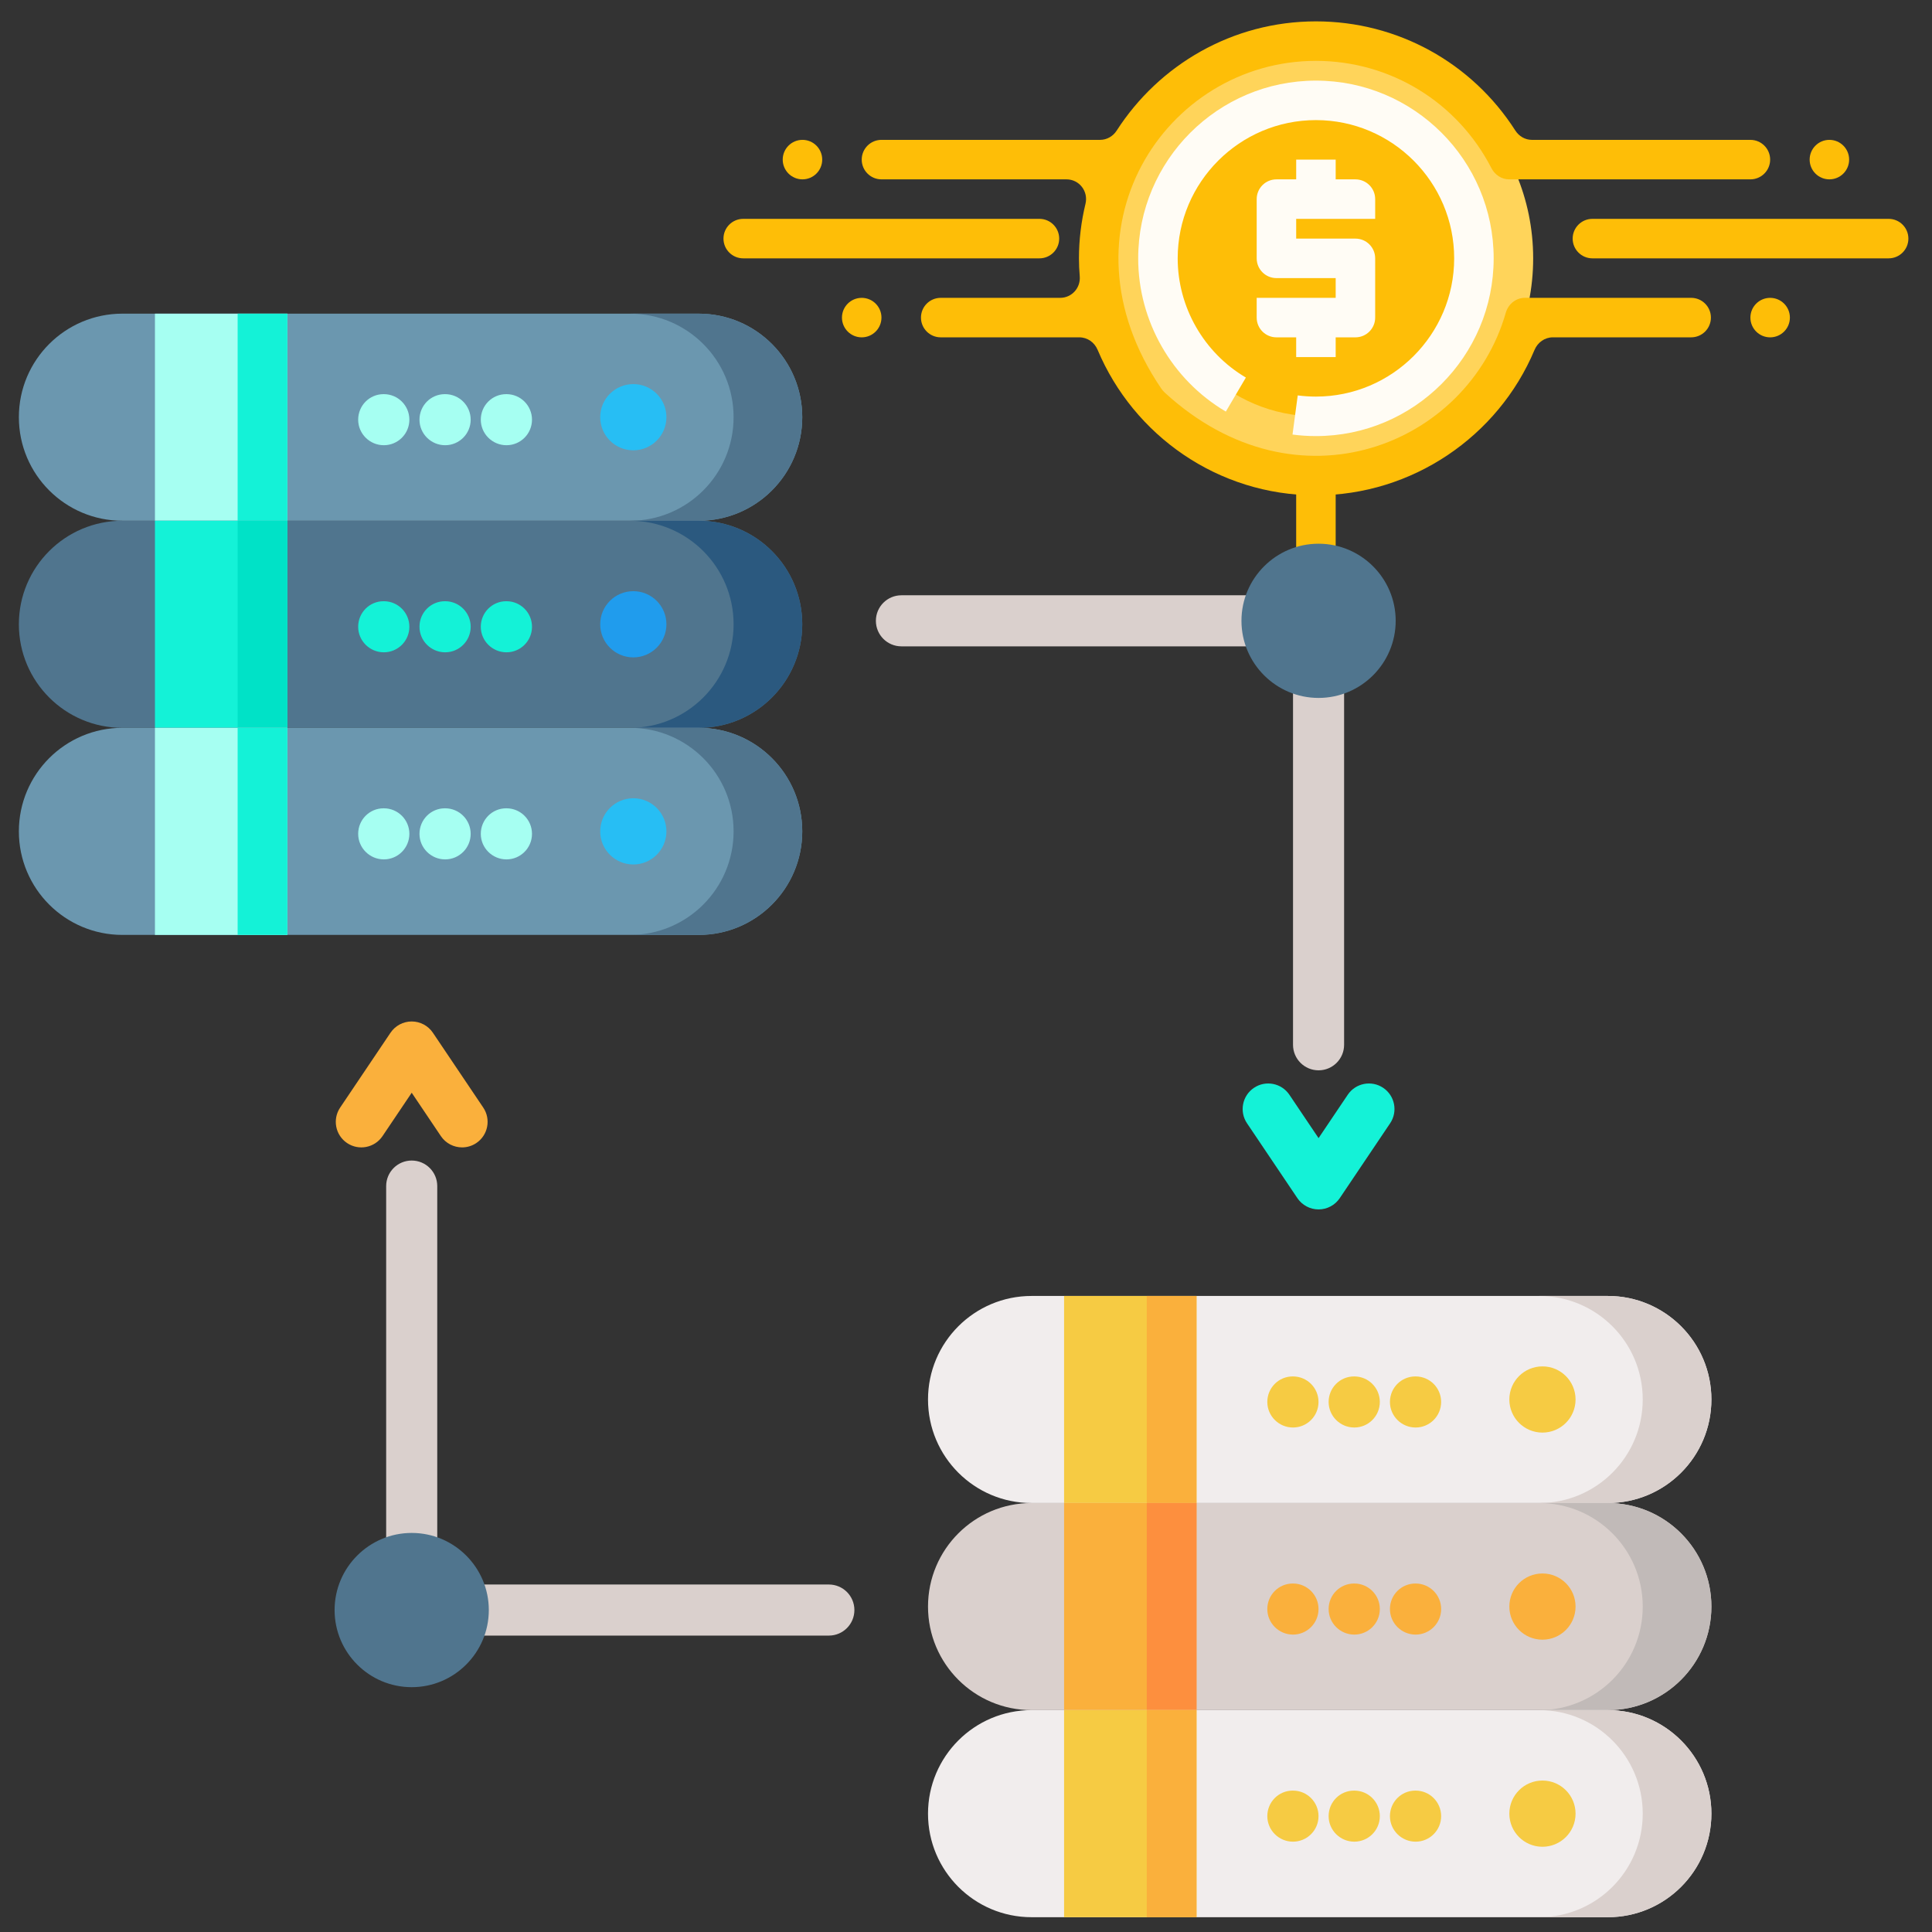 <?xml version="1.0" encoding="utf-8"?>
<!-- Generator: Adobe Illustrator 16.0.4, SVG Export Plug-In . SVG Version: 6.00 Build 0)  -->
<!DOCTYPE svg PUBLIC "-//W3C//DTD SVG 1.1//EN" "http://www.w3.org/Graphics/SVG/1.1/DTD/svg11.dtd">
<svg version="1.1" id="Layer_1" xmlns="http://www.w3.org/2000/svg" xmlns:xlink="http://www.w3.org/1999/xlink" x="0px" y="0px"
	 width="512px" height="512px" viewBox="0 0 512 512" enable-background="new 0 0 512 512" xml:space="preserve">
<rect x="0" y="0" width="512" height="512" fill="#333333" stroke="none"/>
<path fill="#6B97AF" d="M185.166,138.003H32.439C17.285,138.003,5,125.718,5,110.561c0-15.153,12.285-27.438,27.438-27.438h152.728
	c15.153,0,27.438,12.286,27.438,27.438C212.605,125.718,200.32,138.003,185.166,138.003z"/>
<path fill="#50758E" d="M212.608,110.565c0,7.577-3.073,14.441-8.039,19.407s-11.823,8.031-19.403,8.031h-18.195
	c7.577,0,14.435-3.066,19.4-8.031s8.039-11.83,8.039-19.407c0-15.156-12.289-27.442-27.441-27.442h18.198
	C200.316,83.123,212.608,95.408,212.608,110.565z"/>
<path fill="#A6FFF2" d="M41.062,83.123h35.094v54.88H41.062V83.123z"/>
<path fill="#14F2D7" d="M62.977,83.123h13.179v54.88H62.977V83.123z"/>
<path fill="#27BEF4" d="M176.608,110.561c0,4.849-3.929,8.778-8.774,8.778c-4.846,0-8.775-3.929-8.775-8.778
	c0-4.846,3.929-8.774,8.775-8.774C172.679,101.787,176.608,105.716,176.608,110.561z"/>
<path fill="#A6FFF2" d="M134.219,117.987c-3.741,0-6.803-3.028-6.803-6.769c0-3.737,2.994-6.766,6.734-6.766h0.065
	c3.74,0,6.769,3.028,6.769,6.766C140.984,114.959,137.955,117.987,134.219,117.987z"/>
<path fill="#A6FFF2" d="M117.97,117.987c-3.74,0-6.803-3.028-6.803-6.769c0-3.737,2.995-6.766,6.734-6.766h0.065
	c3.741,0,6.769,3.028,6.769,6.766C124.736,114.959,121.707,117.987,117.97,117.987z"/>
<path fill="#A6FFF2" d="M101.719,117.987c-3.737,0-6.8-3.028-6.8-6.769c0-3.737,2.995-6.766,6.732-6.766h0.068
	c3.74,0,6.769,3.028,6.769,6.766C108.488,114.959,105.459,117.987,101.719,117.987z"/>
<path fill="#50758E" d="M185.166,192.884H32.439C17.285,192.884,5,180.598,5,165.441c0-15.153,12.285-27.438,27.438-27.438h152.728
	c15.153,0,27.438,12.286,27.438,27.438C212.605,180.598,200.32,192.884,185.166,192.884z"/>
<path fill="#2B597F" d="M212.608,165.445c0,7.576-3.073,14.441-8.039,19.407c-4.965,4.965-11.823,8.032-19.403,8.032h-18.195
	c7.577,0,14.435-3.067,19.4-8.032c4.965-4.966,8.039-11.831,8.039-19.407c0-15.16-12.289-27.442-27.441-27.442h18.198
	C200.316,138.003,212.608,150.285,212.608,165.445z"/>
<path fill="#14F2D7" d="M41.062,138.003h35.094v54.877H41.062V138.003z"/>
<path fill="#00E2C7" d="M62.977,138.003h13.179v54.877H62.977V138.003z"/>
<path fill="#209CED" d="M176.608,165.441c0,4.846-3.929,8.774-8.774,8.774c-4.846,0-8.775-3.928-8.775-8.774
	c0-4.845,3.929-8.774,8.775-8.774C172.679,156.667,176.608,160.596,176.608,165.441z"/>
<path fill="#14F2D7" d="M134.219,172.867c-0.014,0-0.031,0-0.045,0c-3.737-0.023-6.782-3.072-6.758-6.813
	c0.024-3.723,3.019-6.725,6.734-6.725h0.044h0.068c3.737,0.024,6.749,3.077,6.725,6.813
	C140.96,169.866,137.934,172.867,134.219,172.867z"/>
<path fill="#14F2D7" d="M117.97,172.867c-0.014,0-0.031,0-0.044,0c-3.737-0.023-6.783-3.072-6.758-6.813
	c0.024-3.723,3.018-6.725,6.734-6.725h0.044h0.069c3.736,0.024,6.745,3.077,6.725,6.813
	C124.712,169.866,121.687,172.867,117.97,172.867z"/>
<path fill="#14F2D7" d="M101.722,172.867c-0.017,0-0.03,0-0.044,0c-3.74-0.023-6.782-3.072-6.759-6.813
	c0.024-3.723,3.015-6.725,6.732-6.725h0.047h0.065c3.741,0.024,6.749,3.077,6.725,6.813
	C108.464,169.866,105.438,172.867,101.722,172.867z"/>
<path fill="#6B97AF" d="M185.166,247.76H32.439C17.285,247.76,5,235.475,5,220.321c0-15.156,12.285-27.441,27.438-27.441h152.728
	c15.153,0,27.438,12.285,27.438,27.441C212.605,235.475,200.32,247.76,185.166,247.76z"/>
<path fill="#50758E" d="M212.608,220.321c0,7.58-3.073,14.441-8.039,19.407c-4.965,4.965-11.823,8.035-19.403,8.035h-18.195
	c7.577,0,14.435-3.069,19.4-8.035c4.965-4.966,8.039-11.827,8.039-19.407c0-15.156-12.289-27.441-27.441-27.441h18.198
	C200.316,192.884,212.608,205.165,212.608,220.321z"/>
<path fill="#A6FFF2" d="M41.062,192.884h35.094v54.876H41.062V192.884z"/>
<path fill="#14F2D7" d="M62.977,192.884h13.179v54.876H62.977V192.884z"/>
<path fill="#27BEF4" d="M176.608,220.321c0,4.846-3.929,8.774-8.774,8.774c-4.846,0-8.775-3.928-8.775-8.774
	c0-4.845,3.929-8.774,8.775-8.774C172.679,211.547,176.608,215.476,176.608,220.321z"/>
<path fill="#A6FFF2" d="M134.219,227.747c-3.741,0-6.803-3.032-6.803-6.769c0-3.737,2.994-6.769,6.734-6.769h0.065
	c3.74,0,6.769,3.032,6.769,6.769C140.984,224.716,137.955,227.747,134.219,227.747z"/>
<path fill="#A6FFF2" d="M117.97,227.747c-3.74,0-6.803-3.032-6.803-6.769c0-3.737,2.995-6.769,6.734-6.769h0.065
	c3.741,0,6.769,3.032,6.769,6.769C124.736,224.716,121.707,227.747,117.97,227.747z"/>
<path fill="#A6FFF2" d="M101.719,227.747c-3.737,0-6.8-3.032-6.8-6.769c0-3.737,2.995-6.769,6.732-6.769h0.068
	c3.74,0,6.769,3.032,6.769,6.769C108.488,224.716,105.459,227.747,101.719,227.747z"/>
<path fill="#F1EDED" d="M426.099,398.318H273.374c-15.157,0-27.442-12.282-27.442-27.438c0-15.153,12.285-27.438,27.442-27.438
	h152.725c15.152,0,27.438,12.285,27.438,27.438C453.537,386.032,441.251,398.318,426.099,398.318z"/>
<path fill="#DAD0CD" d="M453.54,370.88c0,7.58-3.073,14.441-8.038,19.407c-4.966,4.965-11.823,8.034-19.4,8.034h-18.199
	c7.577,0,14.435-3.069,19.4-8.034c4.966-4.966,8.038-11.827,8.038-19.407c0-15.156-12.288-27.438-27.441-27.438h18.199
	C441.251,343.441,453.54,355.723,453.54,370.88z"/>
<path fill="#F6CB43" d="M281.994,343.441h35.094v54.877h-35.094V343.441z"/>
<path fill="#FAB03C" d="M303.909,343.441h13.179v54.877h-13.179V343.441z"/>
<g>
	<path fill="#F6CB43" d="M417.54,370.88c0,4.845-3.929,8.773-8.775,8.773c-4.846,0-8.774-3.929-8.774-8.773
		c0-4.846,3.929-8.774,8.774-8.774C413.612,362.105,417.54,366.034,417.54,370.88z"/>
	<path fill="#F6CB43" d="M375.151,378.305c-3.741,0-6.804-3.032-6.804-6.769c0-3.74,2.998-6.769,6.734-6.769h0.069
		c3.736,0,6.765,3.028,6.765,6.769C381.915,375.273,378.887,378.305,375.151,378.305z"/>
	<path fill="#F6CB43" d="M358.902,378.305c-3.739,0-6.803-3.032-6.803-6.769c0-3.74,2.998-6.769,6.735-6.769h0.067
		c3.738,0,6.767,3.028,6.767,6.769C365.668,375.273,362.64,378.305,358.902,378.305z"/>
	<path fill="#F6CB43" d="M342.654,378.305c-3.739,0-6.803-3.032-6.803-6.769c0-3.74,2.994-6.769,6.735-6.769h0.067
		c3.737,0,6.767,3.028,6.767,6.769C349.42,375.273,346.391,378.305,342.654,378.305z"/>
</g>
<path fill="#DAD0CD" d="M426.099,453.198H273.374c-15.157,0-27.442-12.286-27.442-27.438c0-15.156,12.285-27.441,27.442-27.441
	h152.725c15.152,0,27.438,12.285,27.438,27.441C453.537,440.912,441.251,453.198,426.099,453.198z"/>
<path fill="#C1BAB8" d="M453.54,425.76c0,7.577-3.073,14.441-8.038,19.407c-4.966,4.965-11.823,8.034-19.4,8.034h-18.199
	c7.577,0,14.435-3.069,19.4-8.034c4.966-4.966,8.038-11.827,8.038-19.407c0-15.156-12.288-27.441-27.441-27.441h18.199
	C441.251,398.318,453.54,410.603,453.54,425.76z"/>
<path fill="#FAB03C" d="M281.994,398.318h35.094v54.88h-35.094V398.318z"/>
<path fill="#FD8F3E" d="M303.909,398.318h13.179v54.88h-13.179V398.318z"/>
<path fill="#FAB03C" d="M417.54,425.76c0,4.846-3.929,8.774-8.775,8.774c-4.846,0-8.774-3.929-8.774-8.774s3.929-8.774,8.774-8.774
	C413.612,416.985,417.54,420.914,417.54,425.76z"/>
<path fill="#FAB03C" d="M375.151,433.185c-0.014,0-0.031,0-0.045,0c-3.737-0.026-6.782-3.076-6.759-6.813
	c0.024-3.739,3.032-6.727,6.779-6.727l0.068,0.003c3.737,0.023,6.749,3.072,6.725,6.809
	C381.895,430.181,378.87,433.185,375.151,433.185z"/>
<path fill="#FAB03C" d="M358.902,433.185c-0.013,0-0.03,0-0.044,0c-3.736-0.026-6.782-3.076-6.759-6.813
	c0.024-3.739,3.036-6.727,6.779-6.727l0.069,0.003c3.736,0.023,6.747,3.072,6.724,6.809
	C365.648,430.181,362.619,433.185,358.902,433.185z"/>
<path fill="#FAB03C" d="M342.654,433.185c-0.013,0-0.029,0-0.044,0c-3.736-0.026-6.782-3.076-6.759-6.813
	c0.024-3.739,3.035-6.727,6.779-6.727l0.068,0.003c3.737,0.023,6.748,3.072,6.725,6.809
	C349.395,430.181,346.37,433.185,342.654,433.185z"/>
<path fill="#F1EDED" d="M426.099,508.078H273.374c-15.157,0-27.442-12.285-27.442-27.438c0-15.156,12.285-27.441,27.442-27.441
	h152.725c15.152,0,27.438,12.285,27.438,27.441C453.537,495.793,441.251,508.078,426.099,508.078z"/>
<path fill="#DAD0CD" d="M453.54,480.639c0,7.577-3.073,14.441-8.038,19.407c-4.966,4.965-11.823,8.031-19.4,8.031h-18.199
	c7.577,0,14.435-3.066,19.4-8.031c4.966-4.966,8.038-11.83,8.038-19.407c0-15.156-12.288-27.441-27.441-27.441h18.199
	C441.251,453.198,453.54,465.483,453.54,480.639z"/>
<path fill="#F6CB43" d="M281.994,453.198h35.094v54.88h-35.094V453.198z"/>
<path fill="#FAB03C" d="M303.909,453.198h13.179v54.88h-13.179V453.198z"/>
<path fill="#F6CB43" d="M417.54,480.639c0,4.846-3.929,8.774-8.775,8.774c-4.846,0-8.774-3.929-8.774-8.774
	c0-4.849,3.929-8.777,8.774-8.777C413.612,471.862,417.54,475.791,417.54,480.639z"/>
<path fill="#F6CB43" d="M375.151,488.062c-3.741,0-6.804-3.028-6.804-6.767c0-3.739,2.998-6.768,6.734-6.768h0.069
	c3.736,0,6.765,3.028,6.765,6.768C381.919,485.034,378.887,488.062,375.151,488.062z"/>
<path fill="#F6CB43" d="M358.902,488.062c-3.739,0-6.803-3.028-6.803-6.767c0-3.739,2.998-6.768,6.735-6.768h0.067
	c3.738,0,6.767,3.028,6.767,6.768C365.671,485.034,362.64,488.062,358.902,488.062z"/>
<path fill="#F6CB43" d="M342.654,488.062c-3.739,0-6.803-3.028-6.803-6.767c0-3.739,2.994-6.768,6.735-6.768h0.067
	c3.737,0,6.767,3.028,6.767,6.768C349.423,485.034,346.391,488.062,342.654,488.062z"/>
<path fill="#DAD0CD" d="M109.107,417.522c-3.741,0-6.769-3.028-6.769-6.769v-96.428c0-3.737,3.028-6.769,6.769-6.769
	c3.736,0,6.769,3.031,6.769,6.769v96.428C115.876,414.494,112.844,417.522,109.107,417.522z"/>
<path fill="#DAD0CD" d="M219.655,433.449h-94.053c-3.741,0-6.77-3.028-6.77-6.769c0-3.737,3.032-6.77,6.77-6.77h94.053
	c3.74,0,6.769,3.032,6.769,6.77C226.423,430.417,223.394,433.449,219.655,433.449z"/>
<path fill="#50758E" d="M109.107,406.243c-11.27,0-20.437,9.168-20.437,20.438c0,11.269,9.167,20.437,20.437,20.437
	c11.265,0,20.433-9.168,20.433-20.437C129.54,415.411,120.372,406.243,109.107,406.243z"/>
<path fill="#DAD0CD" d="M349.433,283.646c-3.736,0-6.769-3.031-6.769-6.768v-96.432c0-3.737,3.032-6.769,6.769-6.769
	c3.741,0,6.77,3.032,6.77,6.769v96.428C356.202,280.615,353.174,283.646,349.433,283.646z"/>
<path fill="#DAD0CD" d="M332.94,171.29h-94.053c-3.741,0-6.769-3.029-6.769-6.769c0-3.737,3.032-6.765,6.769-6.765h94.053
	c3.739,0,6.768,3.028,6.768,6.765C339.707,168.261,336.679,171.29,332.94,171.29z"/>
<path fill="#14F2D7" d="M349.433,320.507c-2.251,0-4.355-1.119-5.615-2.991l-13.346-19.834c-2.088-3.101-1.267-7.307,1.837-9.394
	c3.101-2.088,7.306-1.267,9.395,1.837l7.729,11.488l7.734-11.491c2.087-3.101,6.294-3.922,9.397-1.834
	c3.1,2.087,3.921,6.293,1.834,9.394l-13.347,19.838C353.793,319.385,351.685,320.507,349.433,320.507z"/>
<path fill="#FAB03C" d="M122.46,304.07c-2.177,0-4.315-1.047-5.623-2.991l-7.73-11.491l-7.734,11.491
	c-2.087,3.104-6.292,3.926-9.396,1.838c-3.101-2.088-3.922-6.293-1.834-9.397l13.346-19.834c1.259-1.868,3.364-2.987,5.616-2.987
	c2.251,0,4.36,1.119,5.615,2.987l13.35,19.838c2.084,3.101,1.262,7.306-1.838,9.394C125.074,303.697,123.76,304.07,122.46,304.07z"
	/>
<g>
	<circle fill="#FFD45A" cx="348.735" cy="68.466" r="57.57"/>
	<circle fill="#FEBE07" cx="348.735" cy="68.466" r="41.869"/>
	<path fill="#FFFCF5" d="M348.735,115.568c-2.083,0-4.171-0.136-6.207-0.409l1.382-10.372c1.58,0.204,3.203,0.313,4.825,0.313
		c20.201,0,36.636-16.438,36.636-36.635c0-20.196-16.435-36.635-36.636-36.635S312.1,48.269,312.1,68.466
		c0,12.922,6.924,25.022,18.071,31.59l-5.312,9.018c-14.324-8.442-23.228-23.995-23.228-40.607
		c0-25.974,21.134-47.102,47.103-47.102s47.103,21.128,47.103,47.102S374.703,115.568,348.735,115.568z"/>
	<path fill="#FFFCF5" d="M364.436,57.998v-5.233c0-2.894-2.345-5.233-5.233-5.233h-5.233v-5.234h-10.468v5.234h-5.233
		c-2.89,0-5.234,2.339-5.234,5.233v15.701c0,2.894,2.345,5.234,5.234,5.234h15.701v5.233h-20.936v5.234
		c0,2.894,2.345,5.233,5.234,5.233h5.233v5.234h10.468V89.4h5.233c2.889,0,5.233-2.34,5.233-5.233V68.466
		c0-2.894-2.345-5.233-5.233-5.233h-15.701v-5.234H364.436z"/>
	<g>
		<path fill="#FEBE07" d="M343.501,126.035h10.468v20.934h-10.468V126.035z"/>
		<path fill="#FEBE07" d="M484.809,37.064c-2.89,0-5.234,2.345-5.234,5.233c0,2.89,2.345,5.234,5.234,5.234
			c2.888,0,5.232-2.344,5.232-5.234C490.041,39.409,487.697,37.064,484.809,37.064z"/>
		<path fill="#FEBE07" d="M416.772,63.232c0,2.889,2.345,5.233,5.233,5.233h78.504c2.888,0,5.233-2.344,5.233-5.233
			c0-2.889-2.346-5.234-5.233-5.234h-78.504C419.116,57.998,416.772,60.344,416.772,63.232z"/>
		<path fill="#FEBE07" d="M469.108,89.4c2.888,0,5.232-2.345,5.232-5.233c0-2.889-2.345-5.234-5.232-5.234
			c-2.89,0-5.234,2.345-5.234,5.234C463.873,87.055,466.218,89.4,469.108,89.4z"/>
		<path fill="#FEBE07" d="M399.039,82.911c-10.027,35.013-55.167,53.419-90.341,21.159c-0.352-0.324-0.681-0.701-0.948-1.099
			c-28.549-41.931,1.074-86.841,40.984-86.841c19.673,0,37.483,10.896,46.511,28.434c0.921,1.785,2.69,2.968,4.694,2.968h63.934
			c2.889,0,5.234-2.344,5.234-5.234c0-2.889-2.346-5.233-5.234-5.233h-57.904c-1.8,0-3.428-0.963-4.396-2.475
			C390.07,16.602,370.338,5.663,348.735,5.663c-22.153,0-41.617,11.561-52.796,28.937c-0.975,1.512-2.602,2.464-4.396,2.464h-57.946
			c-2.889,0-5.233,2.345-5.233,5.233c0,2.89,2.345,5.234,5.233,5.234h49.022c3.402,0,5.846,3.177,5.045,6.484
			c-1.119,4.643-1.731,9.473-1.731,14.45c0,1.602,0.073,3.183,0.209,4.753c0.262,3.071-2.108,5.714-5.191,5.714h-31.653
			c-2.889,0-5.233,2.345-5.233,5.234c0,2.889,2.345,5.233,5.233,5.233h36.734c2.151,0,4.02,1.34,4.853,3.323
			c9.51,22.61,31.83,38.545,57.852,38.545c25.425,0,48.27-15.518,57.931-38.541c0.832-1.982,2.7-3.328,4.852-3.328h36.656
			c2.888,0,5.233-2.345,5.233-5.233c0-2.889-2.346-5.234-5.233-5.234h-44.066C401.703,78.933,399.699,80.603,399.039,82.911
			L399.039,82.911z"/>
		<path fill="#FEBE07" d="M212.662,37.064c-2.889,0-5.234,2.345-5.234,5.233c0,2.89,2.345,5.234,5.234,5.234
			s5.233-2.344,5.233-5.234C217.895,39.409,215.551,37.064,212.662,37.064z"/>
		<path fill="#FEBE07" d="M275.465,57.998h-78.504c-2.889,0-5.233,2.345-5.233,5.234c0,2.889,2.345,5.233,5.233,5.233h78.504
			c2.889,0,5.233-2.344,5.233-5.233C280.698,60.344,278.354,57.998,275.465,57.998z"/>
		<path fill="#FEBE07" d="M228.363,89.4c2.889,0,5.233-2.345,5.233-5.233c0-2.889-2.344-5.234-5.233-5.234
			c-2.889,0-5.234,2.345-5.234,5.234C223.129,87.055,225.474,89.4,228.363,89.4z"/>
	</g>
</g>
<path fill="#50758E" d="M349.433,144.088c-11.265,0-20.433,9.167-20.433,20.433c0,11.269,9.168,20.437,20.433,20.437
	c11.27,0,20.438-9.168,20.438-20.437C369.87,153.255,360.702,144.088,349.433,144.088z"/>
</svg>
